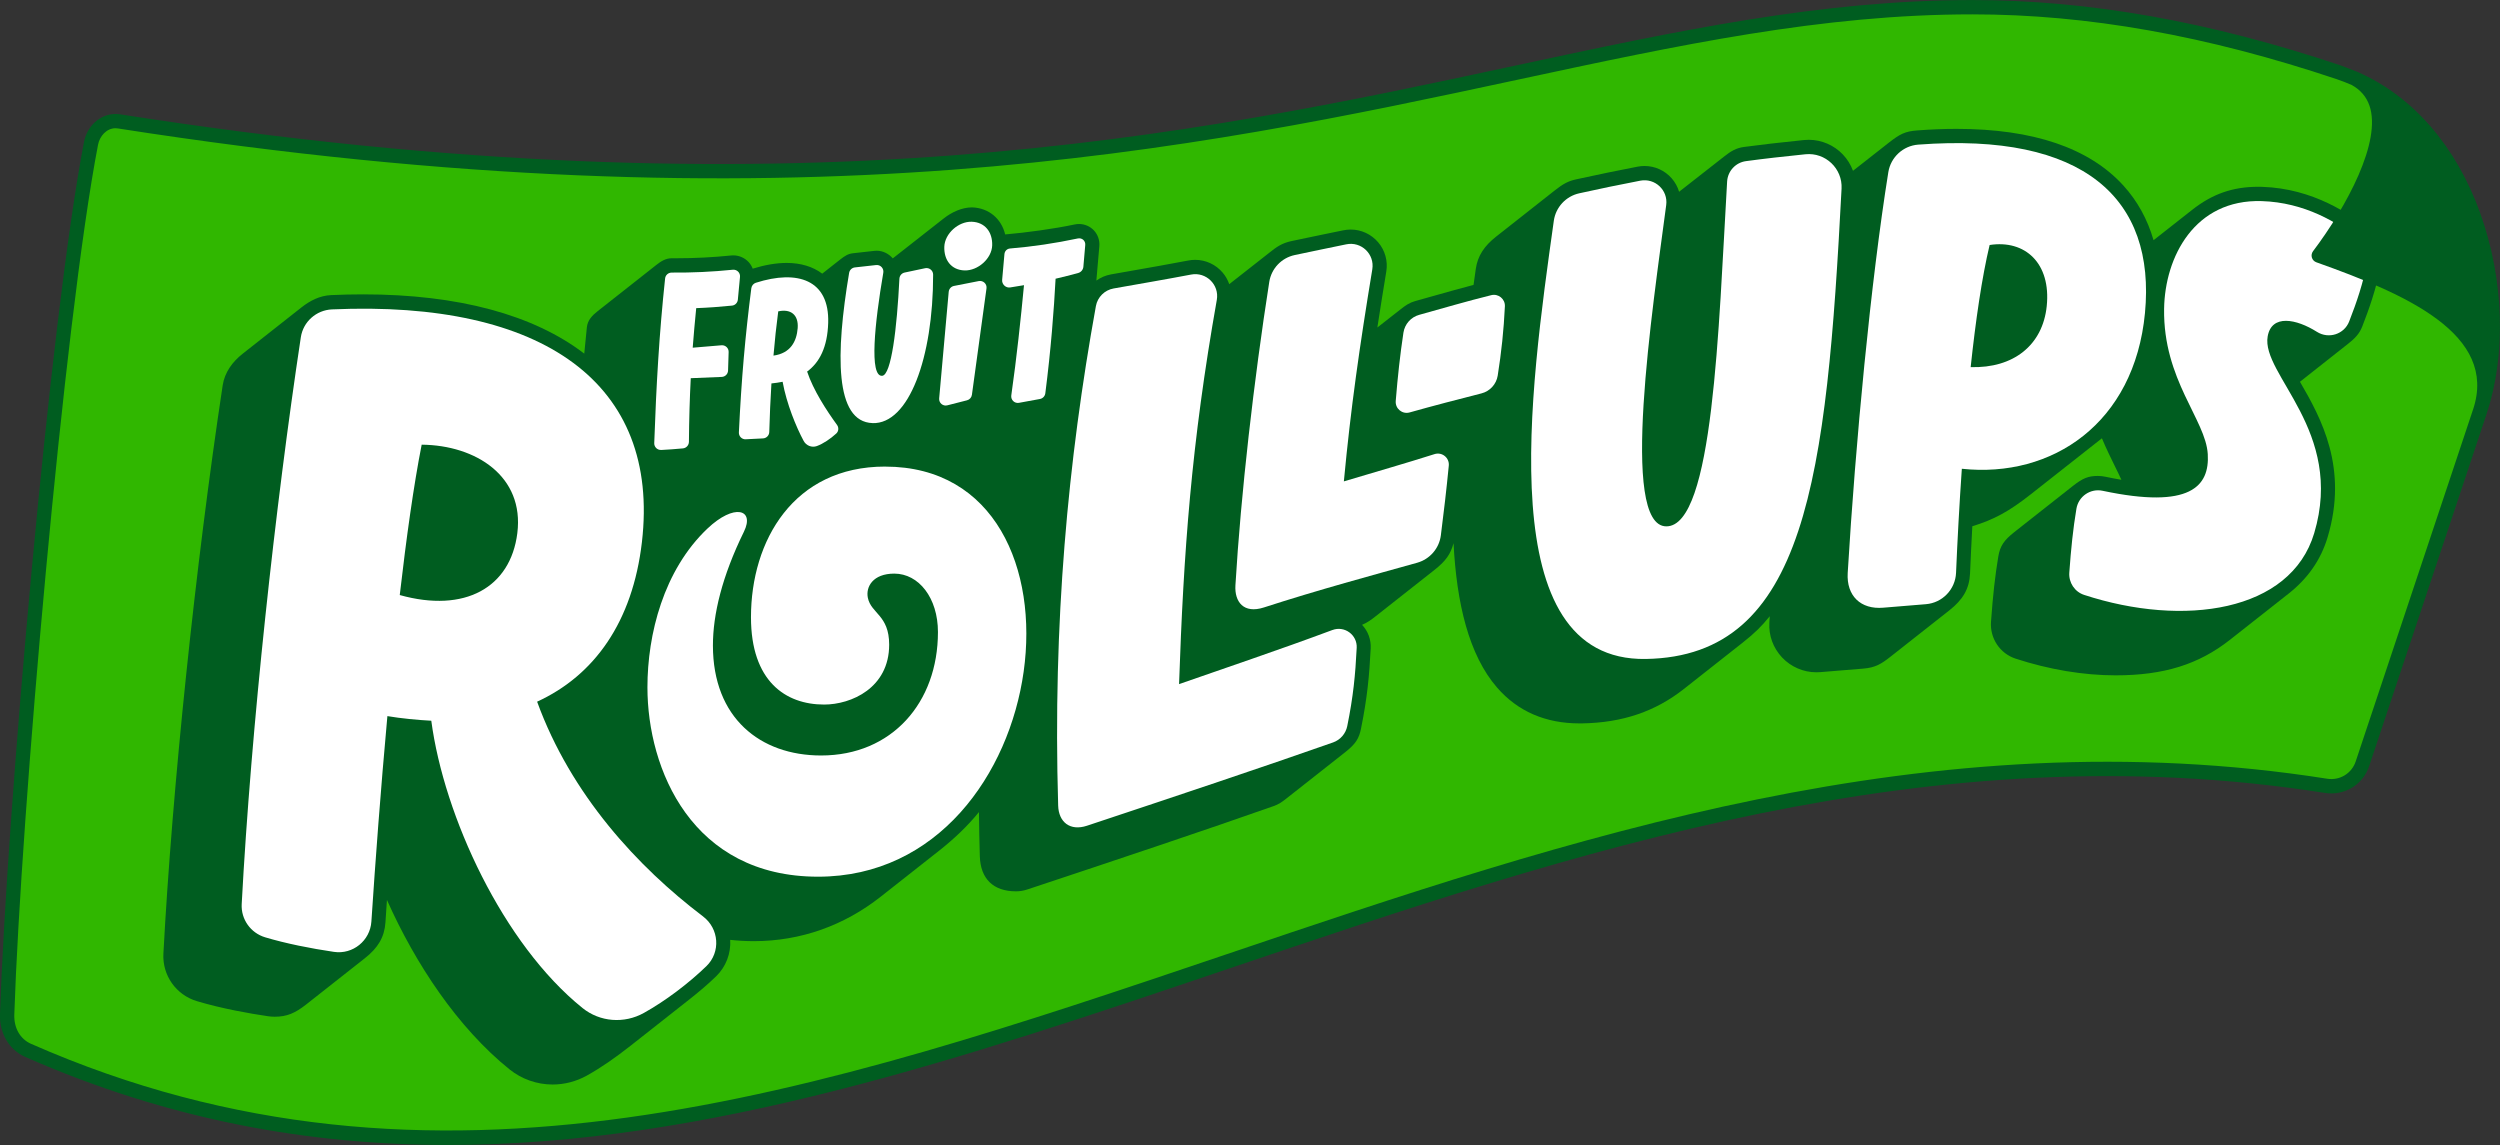 <?xml version="1.0" encoding="UTF-8"?>
<svg xmlns="http://www.w3.org/2000/svg" xmlns:xlink="http://www.w3.org/1999/xlink" width="1000px" height="458px" viewBox="0 0 1000 458" version="1.1">
<rect x="0" y="0" width="1000" height="458" fill="#333333" stroke="none"/>
<g id="surface1">
<path style=" stroke:none;fill-rule:nonzero;fill:rgb(18.824%,71.765%,0%);fill-opacity:1;" d="M 991.93 164.715 C 1007.25 118.762 988.734 46.785 935.543 28.949 C 882.359 11.117 834.723 2.902 788.984 2.902 C 608.902 2.902 455.445 112.336 47.598 48.574 C 42.207 47.73 37.457 51.906 36.402 57.348 C 22.68 128.641 5.43 328.914 2.875 405.703 C 2.668 412.02 5.652 417.684 11.277 420.168 C 312.695 552.848 586.805 260.254 930.473 314.34 C 936.82 315.34 942.957 311.621 944.984 305.527 L 991.945 164.715 Z M 991.93 164.715 "/>
<path style=" stroke:none;fill-rule:nonzero;fill:rgb(0%,36.471%,12.549%);fill-opacity:1;" d="M 947.777 92.004 C 940.516 85.828 925.277 75.363 904.848 74.738 C 904.332 74.723 903.82 74.711 903.305 74.711 C 893 74.711 884.848 77.625 876.793 83.996 L 861.418 96.082 C 859 87.727 854.984 80.414 849.359 74.223 C 835.68 59.18 813.223 51.547 782.625 51.547 C 777.609 51.547 772.305 51.754 766.859 52.172 C 762.043 52.531 759.93 53.629 755.555 57.055 L 741.195 68.324 C 740.32 65.926 738.957 63.703 737.141 61.789 C 733.598 58.055 728.625 55.918 723.5 55.918 C 722.859 55.918 722.207 55.945 721.57 56.016 C 712.082 56.984 704.25 57.887 697.625 58.777 C 694.445 59.207 692.375 60.457 689.668 62.594 L 671.641 76.707 C 671.055 74.738 670.055 72.906 668.668 71.324 C 665.918 68.188 661.957 66.395 657.805 66.395 C 656.891 66.395 655.973 66.48 655.055 66.66 C 647.457 68.117 639.641 69.727 630.457 71.738 C 627.195 72.461 625.207 73.57 621.875 76.195 L 598.445 94.652 C 593.793 98.316 591.055 102.273 590.305 107.629 L 590.082 109.238 C 589.859 110.793 589.641 112.375 589.418 113.957 C 584.125 115.348 578.973 116.805 573.957 118.219 C 571.305 118.969 568.707 119.703 566.141 120.414 C 563.859 121.035 562.234 122.133 560.18 123.77 L 550.945 131 C 552.055 123.758 553.234 116.375 554.516 108.617 C 555.207 104.426 554.027 100.164 551.277 96.93 C 548.516 93.684 544.516 91.82 540.277 91.82 C 539.277 91.82 538.277 91.934 537.293 92.129 C 534.859 92.629 532.391 93.141 529.875 93.652 C 525.555 94.543 521.098 95.457 516.652 96.414 C 512.734 97.25 510.555 98.832 507.973 100.898 L 491.695 113.668 C 491.125 112.031 490.277 110.477 489.125 109.113 C 486.359 105.824 482.332 103.938 478.07 103.938 C 477.152 103.938 476.234 104.023 475.32 104.203 C 467.68 105.66 459.82 107.047 452.207 108.379 C 449.582 108.836 446.973 109.297 444.402 109.754 C 442.25 110.141 440.25 111.004 438.543 112.238 L 439.734 98.457 C 439.93 96.18 439.168 93.918 437.641 92.238 C 436.109 90.574 433.918 89.602 431.625 89.602 C 431.043 89.602 430.445 89.656 429.875 89.781 C 421.43 91.57 410.695 93.016 402.07 93.777 C 400.582 87.504 395.527 83.16 388.82 82.953 C 384.793 82.953 380.723 84.828 377.445 87.41 L 357.109 103.355 C 355.527 101.48 353.125 100.289 350.68 100.289 C 350.375 100.289 350.07 100.301 349.75 100.344 L 341.266 101.289 C 339.207 101.508 337.918 102.355 335.891 103.953 L 328.891 109.461 C 325.168 106.66 320.32 105.172 314.668 105.172 C 310.543 105.172 305.973 105.949 301.082 107.465 C 300.723 106.52 300.18 105.633 299.484 104.867 C 297.918 103.148 295.668 102.148 293.332 102.148 C 293.055 102.148 292.766 102.16 292.473 102.191 C 285.266 102.926 277.945 103.301 270.707 103.301 C 270.027 103.301 269.332 103.301 268.652 103.301 C 266.223 103.301 264.293 104.59 262.473 106.02 L 239.043 124.48 C 236.875 126.188 235.055 128.074 234.75 130.879 C 234.375 134.402 234.027 137.914 233.707 141.453 C 213.43 125.91 183.266 117.746 145.277 117.746 C 141.125 117.746 136.82 117.844 132.473 118.039 C 127.902 118.246 124.016 120.258 120.527 123.008 L 97.098 141.465 C 93.055 144.645 89.875 148.863 89.07 154.152 C 78.207 225.973 68.902 315.199 65.359 381.445 C 64.902 390.148 70.418 397.973 78.793 400.473 C 88.766 403.457 99.695 405.387 107.109 406.48 C 108.027 406.621 108.957 406.691 109.875 406.691 C 114.723 406.691 118.016 405.301 122.516 401.75 L 145.945 383.289 C 151.125 379.211 153.777 374.934 154.18 368.953 C 154.359 366.18 154.57 363.152 154.777 359.973 C 166.168 385.539 183.055 411.035 203.805 427.746 C 208.668 431.656 214.777 433.809 221.043 433.809 C 225.793 433.809 230.516 432.574 234.695 430.258 C 240.527 427.008 246.18 423.055 252.25 418.277 L 275.68 399.82 C 279.707 396.641 283.152 393.727 286.457 390.52 C 290.359 386.734 292.418 381.391 292.082 375.949 C 295.152 376.281 298.305 376.461 301.555 376.461 C 320.391 376.461 337.723 370.148 352.277 358.684 L 375.707 340.227 C 381.43 335.715 387.016 330.48 391.582 324.82 C 391.652 330.703 391.75 336.59 391.93 342.488 C 392.195 351.523 397.305 356.531 406.375 356.531 C 407.918 356.531 409.457 356.281 410.945 355.781 C 446.391 344.012 482.848 331.828 509.5 322.418 C 511.43 321.738 512.75 320.82 514.359 319.559 L 538.109 300.852 C 542.277 297.562 543.609 295.383 544.391 291.523 C 546.918 279.09 547.723 270.316 548.277 259.367 C 548.457 255.84 547.223 252.496 544.832 249.93 C 546.902 249.082 548.625 247.805 550.375 246.418 L 573.805 227.961 C 578.293 224.422 580.234 221.672 581.418 217.273 C 582.641 241.188 587.484 261.988 598.859 275.062 C 607.109 284.543 618.195 289.359 631.793 289.359 C 632.109 289.359 632.418 289.359 632.75 289.359 C 649.168 289.094 662.207 284.516 673.543 275.59 L 696.973 257.133 C 701.902 253.246 704.57 250.609 707.902 246.5 C 707.848 247.32 707.805 248.152 707.75 248.973 C 707.43 254.203 709.25 259.188 712.848 263.004 C 716.391 266.766 721.375 268.914 726.527 268.914 C 727.082 268.914 727.652 268.887 728.195 268.848 C 731.57 268.555 735.043 268.277 738.5 268 C 740.75 267.82 743 267.637 745.207 267.457 C 750.125 267.055 752.418 265.668 756.32 262.586 L 779.75 244.129 C 785.18 239.852 787.75 235.496 788.016 229.375 C 788.277 223.047 788.598 216.746 788.93 210.5 C 797.527 207.863 803.5 204.645 812.141 197.855 L 840.766 175.316 C 842.445 179.34 844.25 183.02 845.93 186.434 C 846.875 188.348 847.766 190.168 848.555 191.914 C 846.516 191.57 844.391 191.168 842.152 190.695 C 841.168 190.488 840.152 190.375 839.141 190.375 C 835.293 190.375 833.082 191.293 829.168 194.371 L 805.734 212.832 C 801.555 216.121 800.016 218.453 799.32 222.617 C 798.027 230.359 797.18 237.926 796.402 248.695 C 795.918 255.328 799.973 261.406 806.25 263.461 C 819.625 267.832 833.445 270.137 846.234 270.137 C 865.609 270.137 879.516 265.738 892 255.91 L 915.43 237.453 C 922.957 231.527 928.293 224.113 931.055 214.859 C 939.359 187.113 928.457 167.293 919.984 152.707 L 939.305 137.457 C 941.918 135.402 943.766 133.516 944.891 130.629 C 947.598 123.688 950.391 115.875 952.445 105.73 C 953.473 100.621 951.652 95.359 947.68 91.977 Z M 947.777 92.004 "/>
<path style=" stroke:none;fill-rule:nonzero;fill:rgb(100%,100%,100%);fill-opacity:1;" d="M 857.984 125.258 C 862.359 79.457 833.641 52.824 767.293 57.848 C 761.234 58.305 756.293 62.887 755.332 68.867 C 748.332 112.488 742.195 177.066 739.082 229.207 C 738.543 238.285 744.25 243.879 753.348 243.074 C 758.93 242.586 764.766 242.145 770.391 241.672 C 776.973 241.129 782.125 235.758 782.418 229.168 C 782.957 216.41 783.723 202.117 784.734 187.504 C 820.875 191.387 853.777 169.266 857.984 125.242 Z M 788.266 146.852 C 790.266 128.129 792.777 110.891 795.848 98 C 810.043 95.805 820.457 105.297 818.695 122.438 C 817.082 138.094 805.375 147.352 788.266 146.852 Z M 788.266 146.852 "/>
<path style=" stroke:none;fill-rule:nonzero;fill:rgb(100%,100%,100%);fill-opacity:1;" d="M 281.234 366.582 C 255.18 346.844 228.391 317.949 214.848 280.672 C 237.766 270.152 253.055 248.75 256.766 216.855 C 264.141 153.457 217.391 120.012 132.805 123.758 C 126.516 124.035 121.277 128.684 120.332 134.902 C 110.125 202.352 100.457 290.914 96.68 361.641 C 96.359 367.703 100.234 373.172 106.055 374.922 C 114.348 377.406 124.168 379.363 133.57 380.75 C 141.152 381.875 148.055 376.254 148.555 368.621 C 150.109 345 152.277 315.824 154.957 286.445 C 160.293 287.359 167.32 288.027 172.516 288.289 C 177.598 326.539 201.234 377.629 233 403.207 C 240 408.84 249.695 409.551 257.543 405.176 C 266.195 400.363 275.43 393.367 282.57 386.453 C 288.348 380.848 287.641 371.438 281.223 366.582 Z M 168.668 177.871 C 190.391 178.078 209.777 190.516 206.93 213.262 C 204.207 234.996 186 245.309 159.902 238.02 C 162.543 215.121 165.473 194.094 168.668 177.871 Z M 168.668 177.871 "/>
<path style=" stroke:none;fill-rule:nonzero;fill:rgb(100%,100%,100%);fill-opacity:1;" d="M 573.82 181.645 C 562.543 185.227 549.859 188.875 537.543 192.555 C 540.32 163.062 543.832 138.637 548.918 107.727 C 549.918 101.648 544.516 96.473 538.484 97.734 C 531.859 99.121 524.859 100.523 517.875 102.023 C 512.582 103.16 508.543 107.422 507.707 112.766 C 501.582 151.863 496.332 197.594 494.168 234.137 C 493.777 240.688 497.418 245.625 505.582 242.977 C 527.234 235.953 549.652 229.914 566.859 225.102 C 571.957 223.672 575.695 219.34 576.348 214.094 C 577.582 204.27 578.555 196.203 579.516 186.254 C 579.82 183.117 576.82 180.688 573.805 181.645 Z M 573.82 181.645 "/>
<path style=" stroke:none;fill-rule:nonzero;fill:rgb(100%,100%,100%);fill-opacity:1;" d="M 722.168 61.707 C 713.68 62.566 705.582 63.48 698.402 64.453 C 694.25 65.008 691.098 68.422 690.848 72.602 C 687.418 131.211 685.359 210.543 666.543 210.543 C 647.723 210.543 661.082 123.188 666.484 81.996 C 667.266 76.07 662 71.156 656.141 72.266 C 647.82 73.848 639.766 75.543 631.707 77.32 C 626.348 78.5 622.293 82.883 621.527 88.312 C 611.945 156.719 596.32 264.586 658.305 263.586 C 722.473 262.547 730.609 191.18 736.625 75.457 C 737.043 67.422 730.18 60.887 722.168 61.707 Z M 722.168 61.707 "/>
<path style=" stroke:none;fill-rule:nonzero;fill:rgb(100%,100%,100%);fill-opacity:1;" d="M 944.082 96.348 C 935.32 88.895 921.652 80.953 904.68 80.441 C 877.875 79.621 865.93 102.746 865.641 123.59 C 865.234 152 882.305 167.852 883.109 181.66 C 883.859 194.469 876.234 203.781 841.055 196.316 C 836.168 195.273 831.402 198.535 830.57 203.477 C 829.195 211.723 828.418 219.438 827.723 229.027 C 827.43 233.012 829.859 236.73 833.668 237.965 C 873.43 250.957 916.234 244.836 925.68 213.273 C 937.918 172.375 904.375 149.781 907.07 134.555 C 908.652 125.602 918.484 127.52 926.793 132.75 C 931.457 135.691 937.668 133.734 939.668 128.586 C 942.805 120.551 945.152 113.516 946.945 104.633 C 947.57 101.551 946.457 98.371 944.07 96.348 Z M 944.082 96.348 "/>
<path style=" stroke:none;fill-rule:nonzero;fill:rgb(100%,100%,100%);fill-opacity:1;" d="M 354.027 186.629 C 317.457 186.629 300.391 216.219 300.391 246.902 C 300.391 272.48 314.207 281.824 329.652 281.824 C 340.484 281.824 355.668 275.188 355.668 257.867 C 355.668 246.016 348.445 245.461 347.141 239.133 C 346.234 234.746 349.168 229.445 357.707 229.445 C 367.473 229.445 375.18 239.105 375.18 252.828 C 375.18 281.074 356.723 302.195 328.445 302.195 C 304.098 302.195 285.168 287.18 285.168 258.199 C 285.168 245.766 288.805 230.566 297.57 212.68 C 302 203.645 293.668 201.27 282.945 211.457 C 265.43 228.098 258.973 253.691 258.973 274.926 C 258.973 307.816 276.848 350.676 327.234 350.676 C 422.793 350.676 442.016 186.641 354.055 186.641 Z M 354.027 186.629 "/>
<path style=" stroke:none;fill-rule:nonzero;fill:rgb(100%,100%,100%);fill-opacity:1;" d="M 532.945 252.012 C 511.141 260.145 489.223 267.473 471.625 273.648 C 473.445 220.715 476.5 177.73 486.723 119.953 C 487.793 113.918 482.473 108.672 476.445 109.824 C 466.125 111.793 455.5 113.598 445.445 115.387 C 441.848 116.027 439.016 118.832 438.359 122.426 C 427.195 184.129 421.098 249.098 423.266 322.223 C 423.457 328.859 428.027 332.535 434.793 330.289 C 470.734 318.352 506.902 306.25 533.25 296.965 C 536.152 295.938 538.293 293.453 538.902 290.441 C 541.305 278.59 542.141 270.012 542.68 259.129 C 542.945 253.953 537.82 250.191 532.957 252.012 Z M 532.945 252.012 "/>
<path style=" stroke:none;fill-rule:nonzero;fill:rgb(100%,100%,100%);fill-opacity:1;" d="M 561.375 133.043 C 560.027 141.98 559.098 150.5 558.293 160.398 C 558.043 163.449 560.902 165.809 563.848 164.977 C 572.418 162.547 585.098 159.246 592.582 157.359 C 595.973 156.496 598.527 153.707 599.082 150.266 C 600.582 140.785 601.5 132.07 601.957 122.523 C 602.098 119.594 599.359 117.359 596.5 118.066 C 586.402 120.566 576.766 123.426 567.68 125.938 C 564.359 126.852 561.891 129.656 561.375 133.055 Z M 561.375 133.043 "/>
<path style=" stroke:none;fill-rule:nonzero;fill:rgb(100%,100%,100%);fill-opacity:1;" d="M 264.457 179.992 C 267.359 179.84 270.277 179.633 273.18 179.355 C 274.527 179.23 275.555 178.078 275.57 176.734 C 275.641 167.543 275.891 159.285 276.305 151.277 L 288.707 150.766 C 290.082 150.711 291.18 149.598 291.223 148.227 L 291.457 140.812 C 291.516 139.246 290.18 137.984 288.609 138.109 L 277.082 139.078 C 277.473 133.918 277.945 128.699 278.484 123.258 C 283.266 123.078 288.027 122.73 292.793 122.246 C 294.043 122.121 295.016 121.121 295.141 119.871 C 295.43 116.832 295.707 113.793 296 110.738 C 296.152 109.086 294.766 107.727 293.109 107.895 C 284.984 108.727 276.82 109.102 268.68 109.031 C 267.332 109.031 266.18 110.031 266.043 111.379 C 263.68 133.555 262.527 153.789 261.695 177.246 C 261.641 178.785 262.918 180.062 264.457 179.98 Z M 264.457 179.992 "/>
<path style=" stroke:none;fill-rule:nonzero;fill:rgb(100%,100%,100%);fill-opacity:1;" d="M 298.32 175.707 L 305.223 175.359 C 306.582 175.289 307.668 174.18 307.707 172.805 C 307.891 166.227 308.18 159.73 308.57 153.375 C 310.109 153.223 311.609 153 313.043 152.707 C 314.652 161.535 318.473 170.836 321.473 176.387 C 322.484 178.258 324.734 179.16 326.734 178.426 C 329.25 177.508 332.152 175.566 334.5 173.414 C 335.473 172.527 335.582 171.043 334.82 169.988 C 330.598 164.172 325.332 156.094 322.848 148.629 C 327.832 144.949 330.973 138.887 331.277 129.156 C 331.82 111.945 319.082 107.754 302.32 113.113 C 301.359 113.418 300.668 114.293 300.527 115.293 C 298.07 134.68 296.598 151.113 295.555 172.973 C 295.484 174.527 296.766 175.801 298.32 175.719 Z M 319.07 131.281 C 318.652 136.582 316.207 141.312 309.391 142.242 C 309.902 136.137 310.543 130.227 311.293 124.547 C 316.293 123.438 319.484 125.91 319.07 131.281 Z M 319.07 131.281 "/>
<path style=" stroke:none;fill-rule:nonzero;fill:rgb(100%,100%,100%);fill-opacity:1;" d="M 349.027 169.25 C 363.5 169.711 373.277 143.188 373.25 109.836 C 373.25 108.172 371.695 106.949 370.07 107.281 L 361.848 109.02 C 360.68 109.27 359.832 110.266 359.766 111.461 C 358.777 131.418 356.527 150.016 352.875 150.32 C 347.652 150.75 349.848 129.406 353.32 109.074 C 353.609 107.352 352.18 105.824 350.445 106.02 L 341.957 106.965 C 340.793 107.09 339.848 107.992 339.652 109.145 C 334.223 141.465 333.82 168.754 349.027 169.238 Z M 349.027 169.25 "/>
<path style=" stroke:none;fill-rule:nonzero;fill:rgb(100%,100%,100%);fill-opacity:1;" d="M 378.93 162.133 L 386.805 160.121 C 387.848 159.855 388.609 158.996 388.766 157.926 L 394.598 115.359 C 394.848 113.57 393.25 112.086 391.484 112.434 L 381.598 114.375 C 380.445 114.598 379.598 115.555 379.484 116.719 L 375.668 159.355 C 375.5 161.16 377.18 162.59 378.93 162.133 Z M 378.93 162.133 "/>
<path style=" stroke:none;fill-rule:nonzero;fill:rgb(100%,100%,100%);fill-opacity:1;" d="M 431.277 109.199 C 432.418 108.879 433.25 107.867 433.348 106.715 C 433.598 103.812 433.848 100.914 434.098 98 C 434.25 96.293 432.777 95.027 431.098 95.391 C 422.082 97.305 413.043 98.652 404.016 99.398 C 402.805 99.496 401.891 100.414 401.777 101.621 C 401.473 105.062 401.168 108.52 400.859 111.961 C 400.707 113.707 402.293 115.234 404.016 114.984 C 405.875 114.707 407.734 114.391 409.598 114.07 C 408.32 127.477 406.68 142.98 404.516 158.176 C 404.266 159.953 405.82 161.453 407.582 161.133 L 415.984 159.594 C 417.109 159.383 417.973 158.469 418.125 157.344 C 420.359 139.926 421.582 123.91 422.234 111.488 C 425.234 110.781 428.25 110.043 431.25 109.211 Z M 431.277 109.199 "/>
<path style=" stroke:none;fill-rule:nonzero;fill:rgb(100%,100%,100%);fill-opacity:1;" d="M 385.82 108.172 C 391.125 108.336 396.707 103.453 396.875 98.152 C 397.043 92.848 394 88.867 388.695 88.699 C 383.391 88.531 377.891 93.418 377.723 98.719 C 377.555 104.023 380.516 108.004 385.82 108.172 Z M 385.82 108.172 "/>
<path style=" stroke:none;fill-rule:nonzero;fill:rgb(0%,36.471%,12.549%);fill-opacity:1;" d="M 992.125 85.312 C 982.402 58.348 965.168 38.543 943.152 28.828 L 936.457 26.23 C 883.891 8.605 835.641 0.027 788.984 0.027 C 728.223 0.027 671.293 12.254 605.359 26.398 C 477.527 53.852 318.43 88.004 48.043 45.73 C 41.348 44.691 35 49.535 33.598 56.777 C 19.918 127.867 2.668 326.234 0 405.609 C -0.266 413.34 3.609 419.918 10.109 422.777 C 67.359 447.98 123.445 457.984 179.195 457.984 C 282.93 457.984 385.457 423.316 491.793 387.355 C 629.848 340.668 772.582 292.398 930 317.172 C 937.766 318.395 945.195 313.883 947.668 306.445 L 994.625 165.617 C 1002.57 141.773 1001.625 111.754 992.098 85.328 Z M 989.223 163.797 L 942.266 304.613 C 940.668 309.387 935.902 312.285 930.902 311.496 C 772.109 286.516 628.68 335.008 489.973 381.918 C 327.555 436.836 174.152 488.715 12.418 417.531 C 8.043 415.602 5.543 411.215 5.723 405.789 C 8.359 326.594 25.57 128.711 39.223 57.859 C 39.875 54.473 42.598 51.297 46.195 51.297 C 46.516 51.297 46.832 51.324 47.168 51.379 C 318.598 93.809 478.277 59.527 606.57 31.992 C 672.18 17.902 728.832 5.746 788.984 5.746 C 835.016 5.746 882.652 14.227 934.641 31.656 C 936.695 32.352 938.695 33.129 940.668 33.988 C 944.195 35.945 946.543 38.68 947.777 42.234 C 952.734 56.57 938.723 82.578 925.207 100.496 C 924.668 101.219 924.484 102.16 924.75 103.035 C 925.016 103.91 925.668 104.605 926.527 104.91 C 962.141 117.582 999.293 133.625 989.223 163.824 Z M 989.223 163.797 "/>
</g>
</svg>
